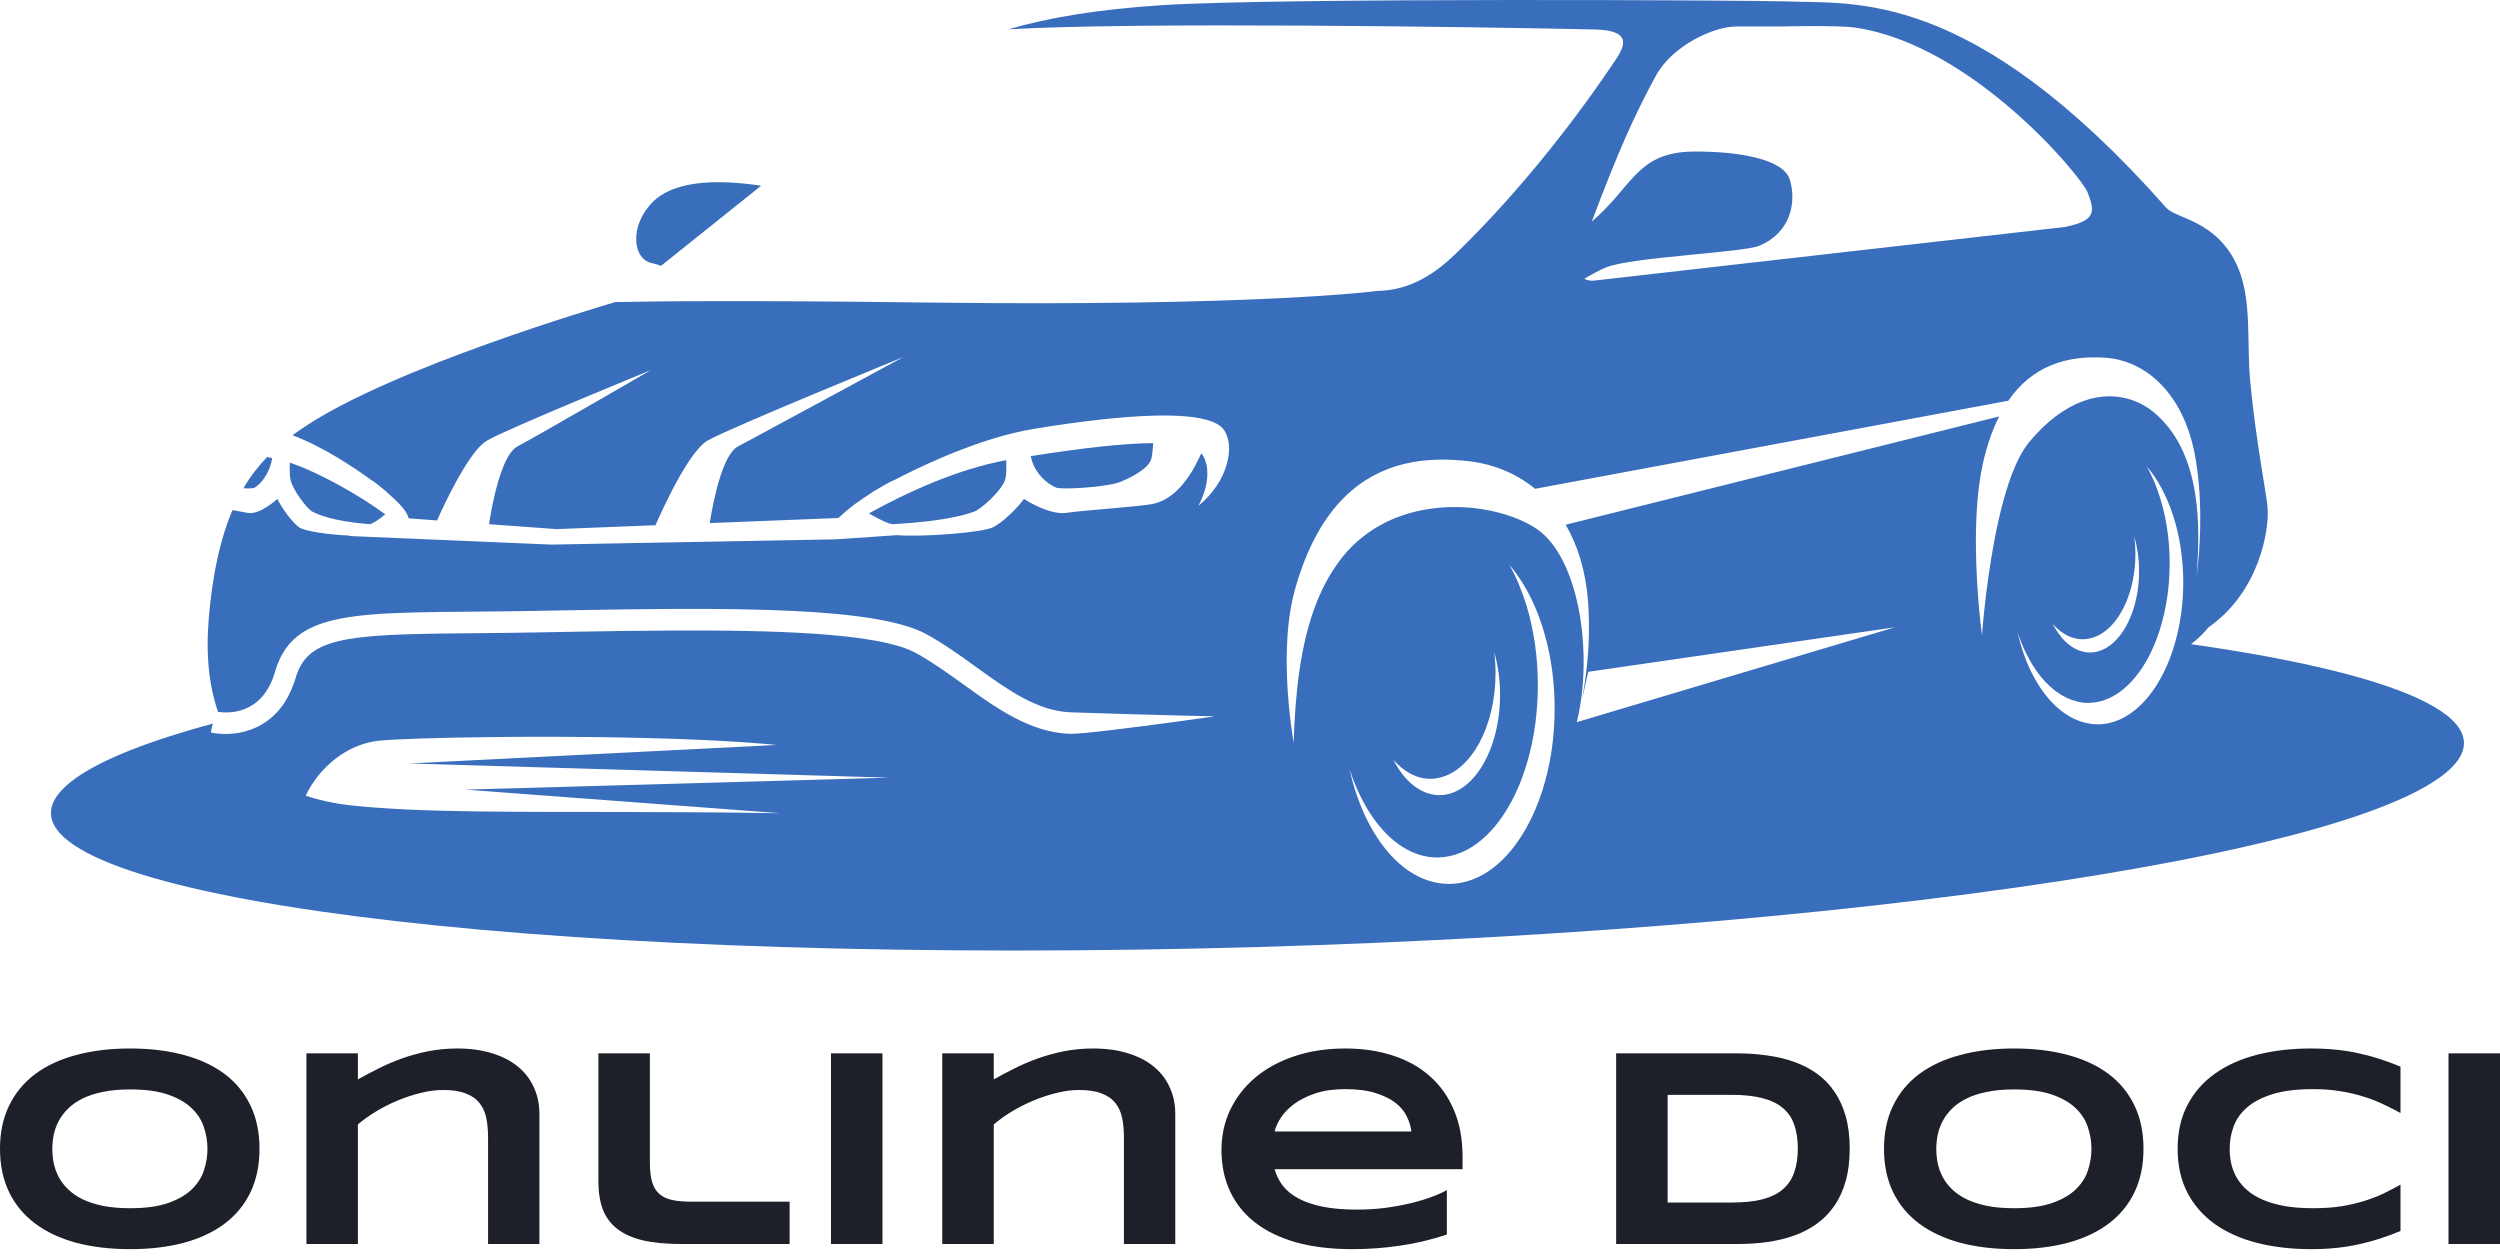 <svg width="139" height="70" viewBox="0 0 139 70" fill="none" xmlns="http://www.w3.org/2000/svg">
<path d="M121.824 35.815C122.207 35.518 122.533 35.207 122.788 34.882C125.586 32.937 126.192 29.511 126.076 28.171C126.014 27.464 125.432 24.557 125.111 21.208C124.897 18.977 125.257 16.478 124.292 14.569C123.112 12.232 120.978 12.155 120.445 11.552C109.525 -0.792 103.004 0.242 99.239 0.076C98.024 0.022 71.167 -0.143 64.546 0.291C61.1 0.517 58.372 0.959 56.064 1.629C63.065 1.221 81.775 1.488 88.688 1.639C90.845 1.686 90.277 2.658 89.802 3.367C87.01 7.532 83.878 11.253 80.96 14.087C79.811 15.203 78.419 16.149 76.567 16.177C76.567 16.177 70.089 17.056 51.44 16.82C41.512 16.694 36.464 16.747 34.21 16.796C33.368 17.042 21.848 20.441 16.92 23.742C16.699 23.889 16.48 24.041 16.265 24.199C17.98 24.85 19.675 25.982 20.659 26.701C20.703 26.73 20.75 26.753 20.793 26.784C20.966 26.907 21.138 27.047 21.31 27.194C21.442 27.297 21.521 27.363 21.521 27.363C21.507 27.354 21.492 27.347 21.478 27.338C21.721 27.557 21.951 27.762 22.15 27.964C22.252 28.067 22.343 28.17 22.425 28.273C22.566 28.451 22.67 28.632 22.724 28.821L23.887 28.906L24.3 28.936C24.368 28.784 24.444 28.618 24.526 28.442C25.188 27.027 26.267 24.951 27.096 24.486C28.381 23.765 36.187 20.581 36.187 20.581C36.187 20.581 29.937 24.203 28.773 24.82C28.174 25.138 27.747 26.447 27.474 27.644C27.345 28.209 27.25 28.748 27.188 29.146L27.409 29.162L30.921 29.417L30.945 29.419L34.742 29.269L36.444 29.202C36.565 28.926 36.726 28.572 36.912 28.182C37.437 27.082 38.167 25.697 38.835 24.942C39.016 24.738 39.192 24.579 39.358 24.486C40.643 23.765 50.229 19.851 50.229 19.851C50.229 19.851 43.641 23.422 41.535 24.553C41.316 24.67 41.145 24.762 41.035 24.82C40.169 25.279 39.663 27.818 39.461 29.083L46.613 28.801C46.791 28.637 46.949 28.497 47.099 28.37C47.233 28.258 47.365 28.153 47.502 28.051C47.786 27.838 48.101 27.628 48.552 27.338C48.532 27.347 48.511 27.354 48.491 27.363C48.491 27.363 48.603 27.297 48.789 27.194C49.029 27.047 49.271 26.907 49.514 26.784C49.575 26.754 49.642 26.731 49.703 26.701C51.079 25.985 53.447 24.858 55.846 24.207C56.233 24.102 56.62 24.01 57.004 23.933C57.171 23.9 57.336 23.869 57.501 23.842C60.247 23.394 62.469 23.154 64.162 23.11C65.401 23.078 66.352 23.152 67.019 23.325C67.509 23.453 67.849 23.634 68.026 23.869C68.704 24.772 68.289 26.779 66.628 28.126C67.23 27.029 67.281 25.875 66.829 25.251C66.818 25.236 66.799 25.223 66.786 25.209C66.443 25.984 65.602 27.669 64.164 28.004C63.443 28.172 60.311 28.358 59.318 28.512C58.325 28.666 56.933 27.74 56.933 27.74C56.62 28.172 55.836 28.999 55.213 29.316C54.63 29.614 51.298 29.868 49.87 29.755L46.452 29.988L46.351 29.99L39.182 30.122L37.134 30.16L34.742 30.203L33.267 30.231L30.642 30.279L30.193 30.26L26.008 30.082L22.847 29.948L22.52 29.934L19.39 29.801L19.444 29.776C18.34 29.739 16.936 29.541 16.627 29.317C16.189 28.999 15.638 28.172 15.417 27.74C15.417 27.74 14.438 28.667 13.74 28.512C13.556 28.472 13.262 28.422 12.923 28.363C12.681 28.933 12.463 29.57 12.274 30.287C11.978 31.41 11.751 32.728 11.614 34.3C11.431 36.377 11.617 38.131 12.125 39.581C12.694 39.664 14.597 39.753 15.288 37.36C15.867 35.353 17.268 34.57 19.846 34.251C20.113 34.218 20.393 34.189 20.687 34.165C22.164 34.044 23.973 34.028 26.166 34.009C26.847 34.003 27.573 33.996 28.337 33.987C28.83 33.981 29.336 33.974 29.866 33.964L29.967 33.962C30.107 33.959 30.246 33.956 30.385 33.954C30.705 33.948 31.024 33.942 31.342 33.937C31.88 33.927 32.415 33.917 32.947 33.909C33.55 33.899 34.149 33.89 34.742 33.882C35.331 33.874 35.914 33.867 36.49 33.863C36.698 33.861 36.906 33.859 37.112 33.858C37.974 33.853 38.817 33.853 39.638 33.858C39.794 33.859 39.949 33.86 40.103 33.861C40.443 33.864 40.779 33.869 41.111 33.875C45.108 33.942 48.437 34.189 50.453 34.827C50.857 34.955 51.209 35.097 51.502 35.258C52.478 35.792 53.395 36.452 54.28 37.091C56.023 38.348 57.669 39.534 59.518 39.604C61.211 39.666 63.557 39.731 65.278 39.775C66.578 39.809 67.521 39.83 67.555 39.829C67.555 39.829 66.576 39.969 65.295 40.142C63.132 40.435 60.107 40.825 59.473 40.801C57.262 40.718 55.39 39.368 53.58 38.063C52.723 37.446 51.838 36.807 50.927 36.309C49.878 35.734 47.849 35.408 45.24 35.233C44.079 35.155 42.804 35.107 41.447 35.081C41.146 35.075 40.842 35.07 40.533 35.066C40.332 35.063 40.13 35.062 39.926 35.06C39.152 35.054 38.359 35.053 37.551 35.056C37.478 35.056 37.404 35.057 37.331 35.057C36.481 35.061 35.616 35.07 34.742 35.081C33.875 35.093 32.999 35.107 32.121 35.122C31.719 35.129 31.316 35.136 30.913 35.143C30.605 35.149 30.297 35.155 29.99 35.16L29.966 35.161L29.888 35.162C29.234 35.174 28.609 35.183 28.01 35.19C27.369 35.197 26.757 35.203 26.176 35.208C23.67 35.229 21.787 35.26 20.371 35.403C19.596 35.48 18.961 35.591 18.442 35.751C17.309 36.102 16.728 36.691 16.439 37.693C16.407 37.804 16.367 37.905 16.331 38.009C16.151 38.52 15.921 38.946 15.657 39.296C15.162 39.95 14.551 40.35 13.935 40.571C13.504 40.726 13.074 40.795 12.679 40.808C12.318 40.819 11.987 40.786 11.719 40.725L11.831 40.231C8.321 41.183 5.71 42.201 4.22 43.259C-3.24 48.556 20.125 52.85 56.407 52.85C92.689 52.85 128.148 48.556 135.609 43.259C139.839 40.255 134.154 37.574 121.824 35.815ZM120.651 36.59C119.808 38.8 118.324 40.273 116.628 40.273C116.486 40.273 116.345 40.258 116.206 40.238C115.423 40.124 114.695 39.694 114.067 39.027C113.205 38.112 112.535 36.752 112.172 35.14C112.761 36.923 113.749 38.262 114.929 38.808C115.306 38.982 115.7 39.083 116.109 39.083C116.141 39.083 116.173 39.076 116.206 39.075C117.205 39.039 118.123 38.446 118.862 37.471C119.267 36.937 119.618 36.291 119.898 35.555C120.361 34.338 120.633 32.887 120.633 31.325C120.633 29.223 120.144 27.32 119.353 25.923C120.583 27.349 121.389 29.71 121.389 32.386C121.389 33.569 121.228 34.686 120.946 35.693C120.859 36.004 120.761 36.303 120.651 36.59ZM116.206 36.278C115.446 36.278 114.76 35.763 114.266 34.932C114.219 34.854 114.174 34.771 114.131 34.687C114.212 34.779 114.295 34.865 114.382 34.943C114.803 35.325 115.288 35.544 115.804 35.544C115.941 35.544 116.074 35.523 116.206 35.494C116.445 35.44 116.675 35.342 116.893 35.2C117.969 34.497 118.729 32.789 118.729 30.789C118.729 30.463 118.709 30.145 118.671 29.838C118.837 30.422 118.932 31.072 118.932 31.76C118.932 33.202 118.523 34.483 117.888 35.31C117.425 35.915 116.842 36.278 116.206 36.278ZM122.137 31.987C122.25 30.524 122.286 28.946 122.052 27.459C121.79 25.797 121.189 24.248 119.964 23.105C118.695 21.92 116.732 21.547 114.694 22.872C114.063 23.281 113.426 23.848 112.799 24.611C112.716 24.713 112.635 24.828 112.556 24.948C112.512 25.016 112.468 25.084 112.425 25.157C111.321 27.045 110.718 30.672 110.427 33.043C110.351 33.663 110.296 34.196 110.259 34.59C110.217 35.044 110.198 35.316 110.198 35.316C110.198 35.316 110.16 35.043 110.11 34.578C109.952 33.112 109.67 29.728 110.048 26.917C110.102 26.515 110.169 26.125 110.252 25.754C110.48 24.734 110.787 23.879 111.153 23.155L107.114 24.164L87.052 29.175C87.704 30.295 88.161 31.7 88.297 33.445C88.303 33.529 88.306 33.611 88.312 33.695C88.389 34.923 88.334 36.089 88.227 37.083C88.153 37.774 88.055 38.379 87.962 38.867L88.307 37.354L88.307 37.353L104.523 34.998L105.361 34.876L104.549 35.118L88.853 39.798L87.67 40.151C87.951 39.004 88.071 37.741 88.048 36.489C88.031 35.529 87.926 34.579 87.74 33.689C87.344 31.806 86.582 30.206 85.483 29.438C84.746 28.924 83.669 28.514 82.45 28.317C81.685 28.194 80.864 28.155 80.033 28.228C78.604 28.354 77.149 28.811 75.912 29.741C75.446 30.09 75.011 30.504 74.62 30.994C74.575 31.051 74.535 31.11 74.491 31.168C73.91 31.936 73.452 32.811 73.095 33.782C72.325 35.873 72.014 38.41 71.928 41.298C71.928 41.298 71.392 38.379 71.58 35.435C71.615 34.889 71.674 34.343 71.767 33.814C71.827 33.468 71.901 33.131 71.992 32.806C72.655 30.43 73.61 28.772 74.75 27.645C76.725 25.69 79.252 25.34 81.773 25.655C83.001 25.808 84.264 26.295 85.354 27.177L111.66 22.281C112.988 20.353 114.901 19.745 117.042 19.888C119.345 20.04 121.36 21.914 122.009 25.159C122.257 26.396 122.334 27.682 122.335 28.8C122.337 30.614 122.137 31.987 122.137 31.987ZM85.765 43.925C84.781 47.028 82.818 49.146 80.555 49.146C80.379 49.146 80.205 49.131 80.033 49.106C78.405 48.868 76.968 47.535 75.993 45.551C75.586 44.724 75.259 43.784 75.032 42.763C75.373 43.809 75.825 44.735 76.361 45.492C77.326 46.856 78.564 47.676 79.913 47.676C79.954 47.676 79.993 47.672 80.033 47.671C81.721 47.61 83.226 46.268 84.228 44.187C85.025 42.529 85.504 40.405 85.504 38.089C85.504 36.494 85.276 34.993 84.874 33.67C84.621 32.838 84.3 32.077 83.922 31.41C84.459 32.031 84.929 32.796 85.314 33.672C86.02 35.28 86.438 37.258 86.438 39.4C86.438 41.034 86.194 42.572 85.765 43.925ZM79.536 43.303C79.706 43.303 79.87 43.278 80.033 43.241C81.794 42.846 83.152 40.398 83.152 37.428C83.152 37.025 83.127 36.632 83.079 36.253C83.285 36.974 83.403 37.776 83.403 38.627C83.403 41.71 81.894 44.209 80.033 44.209C79.006 44.209 78.087 43.445 77.469 42.243C78.055 42.91 78.767 43.303 79.536 43.303ZM92.073 4.201C92.969 2.56 95.248 1.471 96.555 1.471L99.029 1.473C99.029 1.473 102.151 1.39 103.158 1.537C109.658 2.487 115.73 9.817 116.068 10.692C116.486 11.774 116.545 12.27 114.789 12.623L88.623 15.602C88.418 15.622 88.237 15.58 88.084 15.502C88.487 15.259 88.907 15.031 89.299 14.868C90.68 14.294 96.903 14.047 97.82 13.663C99.589 12.92 99.88 11.224 99.521 10.004C99.162 8.784 96.473 8.416 94.211 8.425C91.95 8.435 91.198 9.358 89.995 10.793C89.525 11.354 89.03 11.867 88.503 12.32C89.954 8.462 90.867 6.412 92.073 4.201ZM40.861 45.181C40.572 45.178 40.287 45.175 40.003 45.173C39.459 45.168 38.922 45.164 38.396 45.161C37.126 45.153 35.908 45.149 34.742 45.147C33.37 45.145 32.07 45.144 30.836 45.142C30.729 45.142 30.619 45.142 30.512 45.142C29.857 45.141 29.221 45.139 28.605 45.135C25.616 45.118 23.075 45.066 20.929 44.906C20.408 44.866 19.907 44.822 19.432 44.769C18.552 44.67 17.743 44.49 16.996 44.243C17.581 43.005 18.708 41.869 20.112 41.395C20.41 41.294 20.721 41.222 21.042 41.186C21.843 41.098 24.415 41.009 27.659 40.977C28.239 40.972 28.841 40.968 29.458 40.966C30.08 40.964 30.717 40.965 31.364 40.968C31.471 40.968 31.578 40.969 31.686 40.97C32.694 40.976 33.72 40.988 34.742 41.007C35.528 41.022 36.311 41.042 37.08 41.066C37.309 41.073 37.536 41.081 37.762 41.089C38.499 41.116 39.219 41.147 39.913 41.184C40.297 41.204 40.673 41.226 41.039 41.25C41.294 41.266 41.544 41.284 41.788 41.302C42.273 41.338 42.739 41.377 43.179 41.42L41.768 41.491L41.004 41.53L39.826 41.589L37.553 41.704L36.69 41.747L34.742 41.846L32.052 41.981L31.964 41.985L29.612 42.104L27.822 42.194L22.769 42.448L27.894 42.6L29.718 42.654L32.466 42.735L32.711 42.742L34.742 42.803L35.668 42.83L36.931 42.868L39.444 42.942L40.736 42.98L41.506 43.003L49.442 43.238L49.442 43.238L41.397 43.465L40.604 43.488L39.226 43.527L36.256 43.611L34.742 43.653L33.332 43.693L30.125 43.784L30.011 43.787L28.186 43.838L25.884 43.903L28.254 44.081L30.153 44.223L30.333 44.237L34.742 44.567L38.583 44.855L40.091 44.968L40.916 45.031L43.391 45.216C42.527 45.201 41.684 45.19 40.861 45.181Z" fill="#396EBD"/>
<path d="M36.259 14.632C36.423 14.663 36.587 14.717 36.748 14.784C38.269 13.563 40.305 11.932 42.321 10.326C39.658 9.927 37.4 10.088 36.26 11.262C34.975 12.585 35.182 14.434 36.259 14.632Z" fill="#396EBD"/>
<path d="M14.162 27.111C14.567 26.86 14.93 26.316 15.079 25.733C15.097 25.661 15.116 25.573 15.135 25.475C15.042 25.453 14.947 25.431 14.855 25.409C14.378 25.9 13.932 26.466 13.53 27.15C13.845 27.164 14.093 27.154 14.162 27.111Z" fill="#396EBD"/>
<path d="M17.364 28.444C17.637 28.585 18.441 28.976 20.517 29.142C20.683 29.156 21.036 28.91 21.42 28.596C19.91 27.482 17.597 26.204 16.109 25.725C16.102 26.123 16.109 26.468 16.147 26.648C16.279 27.274 17.09 28.302 17.364 28.444Z" fill="#396EBD"/>
<path d="M55.896 26.648C55.956 26.447 55.963 26.042 55.946 25.586C53.302 26.065 50.489 27.339 48.31 28.544C48.891 28.883 49.437 29.157 49.685 29.143C52.636 28.976 53.778 28.586 54.167 28.444C54.556 28.302 55.709 27.274 55.896 26.648Z" fill="#396EBD"/>
<path d="M58.718 27.111C59.004 27.235 61.436 27.095 62.206 26.822C62.657 26.662 63.809 26.126 64.001 25.55C64.057 25.385 64.093 25.042 64.117 24.638C62.465 24.648 60.143 24.913 57.304 25.361C57.341 25.506 57.378 25.635 57.414 25.733C57.626 26.316 58.141 26.86 58.718 27.111Z" fill="#396EBD"/>
<path d="M14.428 63.874C14.428 64.785 14.261 65.59 13.927 66.289C13.593 66.984 13.114 67.565 12.492 68.033C11.87 68.501 11.113 68.856 10.223 69.098C9.339 69.334 8.343 69.453 7.237 69.453C6.131 69.453 5.131 69.334 4.236 69.098C3.346 68.856 2.587 68.501 1.96 68.033C1.332 67.565 0.849 66.984 0.509 66.289C0.17 65.59 0 64.785 0 63.874C0 62.964 0.17 62.161 0.509 61.467C0.849 60.767 1.332 60.184 1.96 59.715C2.587 59.247 3.346 58.895 4.236 58.658C5.131 58.416 6.131 58.296 7.237 58.296C8.343 58.296 9.339 58.416 10.223 58.658C11.113 58.895 11.87 59.247 12.492 59.715C13.114 60.184 13.593 60.767 13.927 61.467C14.261 62.161 14.428 62.964 14.428 63.874ZM11.535 63.874C11.535 63.478 11.471 63.085 11.342 62.694C11.219 62.298 10.995 61.943 10.671 61.629C10.352 61.315 9.915 61.06 9.359 60.865C8.804 60.669 8.096 60.572 7.237 60.572C6.661 60.572 6.155 60.618 5.717 60.711C5.28 60.798 4.902 60.922 4.583 61.081C4.264 61.24 3.997 61.428 3.781 61.644C3.565 61.855 3.392 62.084 3.264 62.331C3.135 62.573 3.043 62.827 2.986 63.095C2.935 63.357 2.909 63.617 2.909 63.874C2.909 64.136 2.935 64.401 2.986 64.669C3.043 64.936 3.135 65.194 3.264 65.441C3.392 65.682 3.565 65.909 3.781 66.12C3.997 66.33 4.264 66.516 4.583 66.675C4.902 66.829 5.28 66.953 5.717 67.045C6.155 67.133 6.661 67.177 7.237 67.177C8.096 67.177 8.804 67.079 9.359 66.883C9.915 66.688 10.352 66.433 10.671 66.12C10.995 65.806 11.219 65.453 11.342 65.062C11.471 64.666 11.535 64.27 11.535 63.874Z" fill="#1D2029"/>
<path d="M27.136 69.167V63.226C27.136 62.83 27.103 62.472 27.036 62.154C26.969 61.83 26.843 61.554 26.658 61.328C26.478 61.096 26.223 60.919 25.894 60.796C25.57 60.667 25.151 60.603 24.637 60.603C24.246 60.603 23.834 60.657 23.402 60.765C22.975 60.868 22.551 61.007 22.129 61.181C21.707 61.356 21.303 61.559 20.918 61.791C20.537 62.022 20.197 62.264 19.899 62.516V69.167H17.037V58.566H19.899V60.016C20.259 59.81 20.642 59.607 21.049 59.407C21.455 59.201 21.887 59.016 22.345 58.851C22.803 58.687 23.289 58.553 23.803 58.45C24.318 58.347 24.86 58.296 25.431 58.296C26.146 58.296 26.784 58.383 27.345 58.558C27.911 58.728 28.389 58.972 28.78 59.291C29.171 59.605 29.469 59.988 29.675 60.441C29.886 60.888 29.991 61.39 29.991 61.945V69.167H27.136Z" fill="#1D2029"/>
<path d="M36.133 64.63C36.133 65.073 36.174 65.435 36.257 65.718C36.339 65.996 36.473 66.217 36.658 66.382C36.843 66.546 37.082 66.66 37.375 66.721C37.674 66.783 38.039 66.814 38.471 66.814H43.903V69.167H37.885C37.051 69.167 36.341 69.1 35.755 68.967C35.174 68.828 34.698 68.617 34.328 68.334C33.957 68.046 33.687 67.683 33.517 67.246C33.353 66.809 33.27 66.289 33.27 65.687V58.566H36.133V64.63Z" fill="#1D2029"/>
<path d="M46.202 69.167V58.566H49.065V69.167H46.202Z" fill="#1D2029"/>
<path d="M62.49 69.167V63.226C62.49 62.83 62.457 62.472 62.39 62.154C62.323 61.83 62.197 61.554 62.012 61.328C61.832 61.096 61.577 60.919 61.248 60.796C60.924 60.667 60.505 60.603 59.99 60.603C59.599 60.603 59.188 60.657 58.756 60.765C58.329 60.868 57.904 61.007 57.483 61.181C57.061 61.356 56.657 61.559 56.271 61.791C55.891 62.022 55.551 62.264 55.253 62.516V69.167H52.39V58.566H55.253V60.016C55.613 59.81 55.996 59.607 56.402 59.407C56.809 59.201 57.241 59.016 57.699 58.851C58.157 58.687 58.643 58.553 59.157 58.45C59.671 58.347 60.214 58.296 60.785 58.296C61.5 58.296 62.138 58.383 62.699 58.558C63.264 58.728 63.743 58.972 64.134 59.291C64.525 59.605 64.823 59.988 65.029 60.441C65.24 60.888 65.345 61.39 65.345 61.945V69.167H62.49Z" fill="#1D2029"/>
<path d="M80.445 68.642C79.576 68.931 78.706 69.136 77.837 69.26C76.973 69.388 76.088 69.453 75.183 69.453C74.025 69.453 72.994 69.329 72.089 69.082C71.189 68.83 70.43 68.468 69.812 67.994C69.195 67.521 68.725 66.942 68.4 66.258C68.076 65.574 67.914 64.8 67.914 63.936C67.914 63.133 68.076 62.39 68.4 61.706C68.73 61.017 69.193 60.42 69.789 59.916C70.391 59.407 71.117 59.011 71.965 58.728C72.814 58.44 73.76 58.296 74.805 58.296C75.766 58.296 76.646 58.427 77.443 58.689C78.246 58.946 78.933 59.33 79.504 59.839C80.08 60.348 80.525 60.976 80.838 61.721C81.157 62.467 81.317 63.326 81.317 64.299V65.008H70.87C70.962 65.343 71.114 65.649 71.325 65.927C71.541 66.204 71.832 66.441 72.197 66.636C72.562 66.832 73.009 66.984 73.539 67.092C74.074 67.2 74.712 67.254 75.453 67.254C75.977 67.254 76.492 67.223 76.996 67.161C77.5 67.094 77.971 67.009 78.408 66.906C78.845 66.799 79.239 66.68 79.588 66.552C79.943 66.423 80.229 66.294 80.445 66.166V68.642ZM78.47 62.91C78.444 62.647 78.364 62.377 78.23 62.099C78.102 61.817 77.896 61.562 77.613 61.336C77.33 61.109 76.96 60.924 76.502 60.78C76.044 60.631 75.473 60.556 74.789 60.556C74.146 60.556 73.591 60.636 73.123 60.796C72.654 60.955 72.261 61.153 71.942 61.39C71.628 61.626 71.384 61.881 71.209 62.154C71.034 62.426 70.921 62.678 70.87 62.91H78.47Z" fill="#1D2029"/>
<path d="M102.844 63.859C102.844 64.538 102.769 65.142 102.62 65.672C102.471 66.197 102.26 66.654 101.987 67.045C101.72 67.436 101.396 67.768 101.015 68.041C100.64 68.313 100.22 68.532 99.757 68.697C99.294 68.861 98.796 68.982 98.261 69.059C97.726 69.131 97.168 69.167 96.586 69.167H89.858V58.566H96.571C97.152 58.566 97.71 58.604 98.245 58.681C98.78 58.754 99.279 58.872 99.742 59.036C100.21 59.201 100.635 59.42 101.015 59.692C101.396 59.96 101.72 60.291 101.987 60.688C102.26 61.078 102.471 61.536 102.62 62.061C102.769 62.586 102.844 63.185 102.844 63.859ZM99.958 63.859C99.958 63.349 99.891 62.907 99.757 62.532C99.629 62.156 99.418 61.847 99.125 61.606C98.837 61.359 98.459 61.176 97.991 61.058C97.522 60.934 96.951 60.873 96.278 60.873H92.721V66.86H96.278C96.951 66.86 97.522 66.801 97.991 66.683C98.459 66.559 98.837 66.374 99.125 66.127C99.418 65.875 99.629 65.561 99.757 65.186C99.891 64.81 99.958 64.368 99.958 63.859Z" fill="#1D2029"/>
<path d="M119.178 63.874C119.178 64.785 119.011 65.59 118.677 66.289C118.342 66.984 117.864 67.565 117.241 68.033C116.619 68.501 115.863 68.856 114.973 69.098C114.088 69.334 113.093 69.453 111.987 69.453C110.881 69.453 109.881 69.334 108.986 69.098C108.096 68.856 107.337 68.501 106.709 68.033C106.082 67.565 105.598 66.984 105.259 66.289C104.919 65.59 104.75 64.785 104.75 63.874C104.75 62.964 104.919 62.161 105.259 61.467C105.598 60.767 106.082 60.184 106.709 59.715C107.337 59.247 108.096 58.895 108.986 58.658C109.881 58.416 110.881 58.296 111.987 58.296C113.093 58.296 114.088 58.416 114.973 58.658C115.863 58.895 116.619 59.247 117.241 59.715C117.864 60.184 118.342 60.767 118.677 61.467C119.011 62.161 119.178 62.964 119.178 63.874ZM116.285 63.874C116.285 63.478 116.22 63.085 116.092 62.694C115.968 62.298 115.745 61.943 115.421 61.629C115.102 61.315 114.664 61.06 114.109 60.865C113.553 60.669 112.846 60.572 111.987 60.572C111.411 60.572 110.904 60.618 110.467 60.711C110.03 60.798 109.652 60.922 109.333 61.081C109.014 61.24 108.746 61.428 108.53 61.644C108.314 61.855 108.142 62.084 108.013 62.331C107.885 62.573 107.792 62.827 107.736 63.095C107.684 63.357 107.658 63.617 107.658 63.874C107.658 64.136 107.684 64.401 107.736 64.669C107.792 64.936 107.885 65.194 108.013 65.441C108.142 65.682 108.314 65.909 108.53 66.12C108.746 66.33 109.014 66.516 109.333 66.675C109.652 66.829 110.03 66.953 110.467 67.045C110.904 67.133 111.411 67.177 111.987 67.177C112.846 67.177 113.553 67.079 114.109 66.883C114.664 66.688 115.102 66.433 115.421 66.12C115.745 65.806 115.968 65.453 116.092 65.062C116.22 64.666 116.285 64.27 116.285 63.874Z" fill="#1D2029"/>
<path d="M133.468 68.442C133.097 68.596 132.724 68.735 132.349 68.859C131.973 68.982 131.585 69.088 131.184 69.175C130.783 69.267 130.358 69.337 129.911 69.383C129.468 69.43 128.993 69.453 128.483 69.453C127.403 69.453 126.408 69.337 125.497 69.106C124.592 68.874 123.81 68.527 123.152 68.064C122.498 67.596 121.989 67.014 121.624 66.32C121.259 65.621 121.076 64.805 121.076 63.874C121.076 62.943 121.259 62.13 121.624 61.436C121.989 60.736 122.498 60.155 123.152 59.692C123.81 59.224 124.592 58.874 125.497 58.643C126.408 58.411 127.403 58.296 128.483 58.296C128.993 58.296 129.468 58.319 129.911 58.365C130.358 58.411 130.783 58.481 131.184 58.573C131.585 58.661 131.973 58.766 132.349 58.89C132.724 59.013 133.097 59.152 133.468 59.306V61.883C133.175 61.724 132.866 61.567 132.542 61.413C132.218 61.253 131.86 61.112 131.469 60.989C131.078 60.86 130.649 60.757 130.181 60.68C129.713 60.597 129.186 60.556 128.599 60.556C127.699 60.556 126.951 60.649 126.354 60.834C125.762 61.019 125.289 61.266 124.934 61.575C124.579 61.883 124.33 62.238 124.186 62.64C124.042 63.036 123.97 63.447 123.97 63.874C123.97 64.157 124.001 64.437 124.062 64.715C124.124 64.988 124.227 65.248 124.371 65.495C124.515 65.736 124.703 65.96 124.934 66.166C125.166 66.371 125.454 66.549 125.798 66.698C126.143 66.847 126.544 66.966 127.002 67.053C127.465 67.135 127.997 67.177 128.599 67.177C129.186 67.177 129.713 67.141 130.181 67.069C130.649 66.991 131.078 66.891 131.469 66.768C131.86 66.644 132.218 66.505 132.542 66.351C132.866 66.192 133.175 66.029 133.468 65.865V68.442Z" fill="#1D2029"/>
<path d="M136.137 69.167V58.566H139V69.167H136.137Z" fill="#1D2029"/>
</svg>
